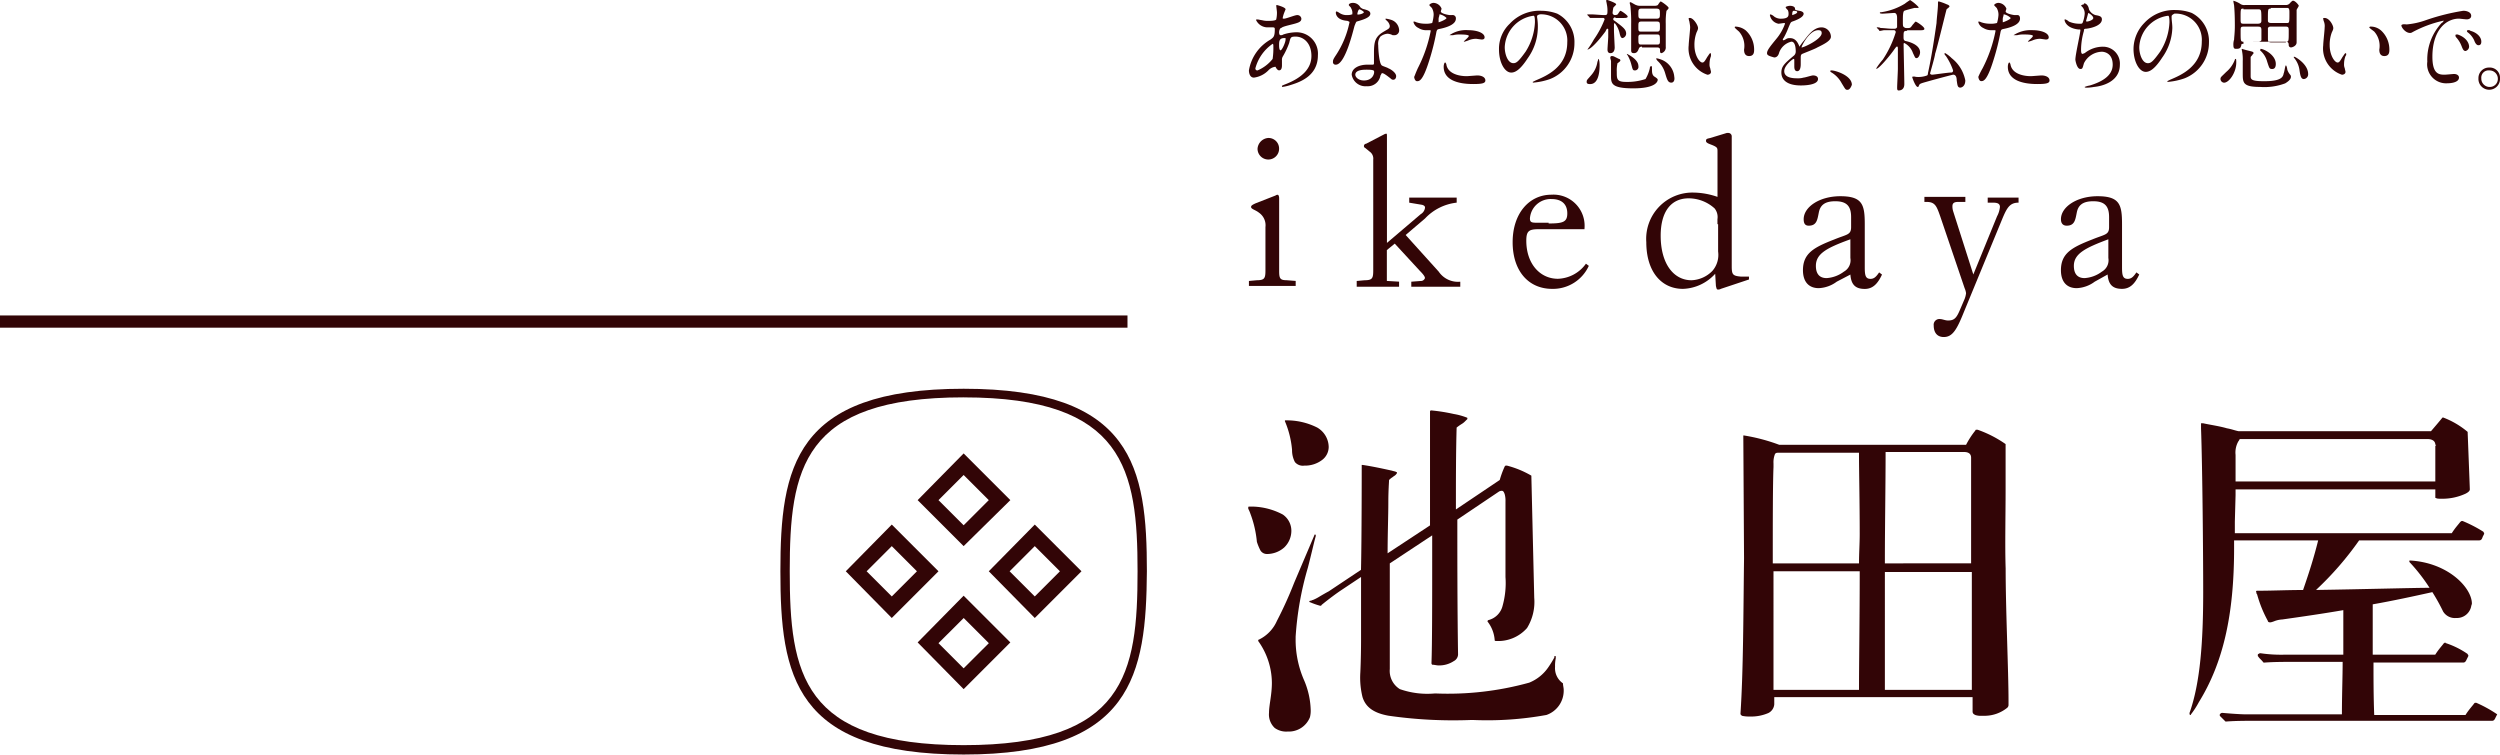<svg xmlns="http://www.w3.org/2000/svg" viewBox="0 0 210.686 63.588">
  <defs>
    <style>
      .cls-1 {
        fill: #320506;
      }
    </style>
  </defs>
  <g id="グループ化_1202" data-name="グループ化 1202" transform="translate(0 -5816.705)">
    <g id="グループ化_169" data-name="グループ化 169" transform="translate(0 5816.605)">
      <g id="グループ化_171" data-name="グループ化 171" transform="translate(0 11.303)">
        <g id="グループ化_169-2" data-name="グループ化 169" transform="translate(105.252)">
          <path id="パス_490" data-name="パス 490" class="cls-1" d="M173.8,31.351l.666-.061c.666,0,.727-.182.727-.848V26.809a1.286,1.286,0,0,0-.545-1.211c-.3-.242-.666-.3-.666-.484,0-.121.121-.182.363-.3l1.7-.666a.3.3,0,0,1,.182-.061c.061,0,.121.121.121.3V30.5c0,.606.061.787.606.787l.787.061v.424H173.8ZM175.435,19.3a.892.892,0,0,1,.908.908.908.908,0,1,1-1.817,0A.976.976,0,0,1,175.435,19.3Z" transform="translate(-173.8 -18.876)"/>
          <path id="パス_491" data-name="パス 491" class="cls-1" d="M188.8,31.115l.666-.061c.666,0,.727-.182.727-.848V20.88a.71.71,0,0,0-.3-.666l-.363-.3c-.121-.061-.121-.121-.121-.182a.193.193,0,0,1,.182-.182l1.514-.787a.469.469,0,0,1,.182-.061c.061,0,.061.061.061.242v8.963l2.846-2.422a.732.732,0,0,0,.363-.545c0-.121-.061-.182-.242-.242l-1.09-.182V24.09h4v.424a4.307,4.307,0,0,0-2.665,1.332l-1.635,1.393,2.786,3.089a1.958,1.958,0,0,0,1.817.848V31.6H193.4v-.424l.787-.061a.356.356,0,0,0,.363-.242c0-.121-.121-.3-.424-.606l-2.12-2.3-.666.545v2.6l1.03.061V31.6H188.8v-.484Z" transform="translate(-179.716 -18.639)"/>
          <path id="パス_492" data-name="パス 492" class="cls-1" d="M213.831,35.133c-2,0-3.331-1.514-3.331-3.936s1.393-4,3.27-4a2.624,2.624,0,0,1,2.786,2.846v.061h-3.815c-.848,0-1.09.121-1.09.969,0,1.938,1.151,3.21,2.665,3.21a3.025,3.025,0,0,0,2.362-1.272l.242.182A3.323,3.323,0,0,1,213.831,35.133Zm-.3-5.511c1.211,0,1.575-.121,1.575-.848,0-.787-.484-1.211-1.332-1.211a1.753,1.753,0,0,0-1.817,1.635c0,.363.182.363.727.363h.848Z" transform="translate(-188.275 -21.992)"/>
          <path id="パス_493" data-name="パス 493" class="cls-1" d="M232.189,31.741c-1.817,0-3.089-1.453-3.089-3.936a3.9,3.9,0,0,1,4-4.179,6.366,6.366,0,0,1,2,.363V20.175c0-.3,0-.363-.424-.545-.3-.121-.545-.182-.545-.363s.121-.182.363-.242l1.393-.424H236a.286.286,0,0,1,.3.3V29.8c0,.727.061.848.787.908h.666v.242l-2.362.787a.458.458,0,0,1-.242.061c-.121,0-.121-.061-.182-.3l-.061-1.03A3.819,3.819,0,0,1,232.189,31.741Zm2.907-5.45v-.424a1.158,1.158,0,0,0-.242-.908,3.276,3.276,0,0,0-2.18-.848c-1.514,0-2.362,1.151-2.362,3.149,0,2.362,1.09,3.755,2.6,3.755a2.6,2.6,0,0,0,1.756-.787,2.051,2.051,0,0,0,.484-1.635v-2.3Z" transform="translate(-195.611 -18.6)"/>
          <path id="パス_494" data-name="パス 494" class="cls-1" d="M253.746,34.607a2.728,2.728,0,0,1-1.514.545c-.848,0-1.332-.545-1.332-1.514,0-1.453.969-1.938,2.665-2.6,1.03-.424,1.393-.363,1.393-1.03v-.848c0-.908-.363-1.332-1.332-1.332-.848,0-1.272.3-1.393.969-.121.606-.182,1.09-.848,1.09-.3,0-.424-.182-.424-.545,0-1.03,1.332-1.938,3.089-1.938,1.877,0,2.059.727,2.059,2.362V33.4c0,.666.061.969.484.969.3,0,.484-.182.727-.545l.242.182c-.363.787-.787,1.211-1.453,1.211-.787,0-1.151-.363-1.211-1.211Zm-1.756-1.332c0,.666.3,1.03.908,1.03a2.719,2.719,0,0,0,1.453-.545,1.1,1.1,0,0,0,.545-1.151V31.034C252.9,31.76,251.99,32.245,251.99,33.274Z" transform="translate(-204.209 -22.071)"/>
          <path id="パス_495" data-name="パス 495" class="cls-1" d="M269.132,29.135c-.3-.848-.424-1.211-1.151-1.211H267.8V27.5h3.452v.424h-.606c-.363,0-.484.121-.484.363a1.364,1.364,0,0,0,.061.424l1.7,5.329,2-4.905a2.082,2.082,0,0,0,.242-.787c0-.3-.242-.363-.606-.363h-.424v-.424h2.6v.424c-.727,0-.969.424-1.332,1.272l-3.27,7.933c-.606,1.514-.969,2.12-1.7,2.12-.545,0-.848-.363-.848-.969a.482.482,0,0,1,.545-.545c.182,0,.424.121.666.121.545,0,.727-.242,1.03-.969l.363-.848a1.871,1.871,0,0,0,.121-.484,1.54,1.54,0,0,0-.121-.424Z" transform="translate(-210.874 -22.11)"/>
          <path id="パス_496" data-name="パス 496" class="cls-1" d="M289.646,34.607a2.728,2.728,0,0,1-1.514.545c-.848,0-1.332-.545-1.332-1.514,0-1.453.969-1.938,2.665-2.6,1.03-.424,1.393-.363,1.393-1.03v-.848c0-.908-.363-1.332-1.332-1.332-.848,0-1.272.3-1.393.969-.121.606-.182,1.09-.848,1.09-.3,0-.484-.182-.484-.545,0-1.03,1.332-1.938,3.089-1.938,1.877,0,2.059.727,2.059,2.362V33.4c0,.666.061.969.484.969.3,0,.484-.182.727-.545L293.4,34c-.363.787-.787,1.211-1.453,1.211-.787,0-1.151-.363-1.211-1.211Zm-1.756-1.332c0,.666.3,1.03.908,1.03a2.719,2.719,0,0,0,1.453-.545,1.1,1.1,0,0,0,.545-1.151V31.034C288.859,31.76,287.89,32.245,287.89,33.274Z" transform="translate(-218.368 -22.071)"/>
        </g>
        <g id="グループ化_170" data-name="グループ化 170" transform="translate(65.767 21.559)">
          <path id="パス_497" data-name="パス 497" class="cls-1" d="M121.576,80.973,117.7,77.036l3.876-3.936,3.936,3.936Zm-2.12-3.936,2.12,2.12,2.12-2.12-2.12-2.12Z" transform="translate(-112.189 -61.654)"/>
          <path id="パス_498" data-name="パス 498" class="cls-1" d="M131.576,71.012,127.7,67.136l3.876-3.936,3.936,3.936Zm-2.12-3.876,2.12,2.12,2.12-2.12-2.12-2.12Z" transform="translate(-116.133 -57.75)"/>
          <path id="パス_499" data-name="パス 499" class="cls-1" d="M141.476,80.973,137.6,77.036l3.876-3.936,3.936,3.936Zm-2.12-3.936,2.12,2.12,2.12-2.12-2.12-2.12Z" transform="translate(-120.038 -61.654)"/>
          <path id="パス_500" data-name="パス 500" class="cls-1" d="M131.576,90.873,127.7,86.936,131.576,83l3.936,3.936ZM129.456,87l2.12,2.12L133.7,87l-2.12-2.12Z" transform="translate(-116.133 -65.559)"/>
          <path id="パス_501" data-name="パス 501" class="cls-1" d="M124.043,85.025c-14.292,0-15.443-6.662-15.443-15.443,0-8.721,1.151-15.382,15.443-15.382s15.443,6.662,15.443,15.382C139.425,78.3,138.274,85.025,124.043,85.025Zm0-30.1c-13.626,0-14.655,6.056-14.655,14.655s1.03,14.655,14.655,14.655S138.7,78.181,138.7,69.582C138.7,61.043,137.608,54.927,124.043,54.927Z" transform="translate(-108.6 -54.2)"/>
        </g>
        <rect id="長方形_123" data-name="長方形 123" class="cls-1" width="95.018" height="1.03" transform="translate(0 15.382)"/>
      </g>
      <g id="グループ化_172" data-name="グループ化 172" transform="translate(105.252 0.1)">
        <path id="パス_502" data-name="パス 502" class="cls-1" d="M175.435,6.311a2.08,2.08,0,0,1-1.211.606c-.363,0-.424-.424-.424-.606a3.687,3.687,0,0,1,1.817-2.6c.242-.182.363-.242.363-.848,0-.121,0-.182-.182-.182h-.363a1.075,1.075,0,0,1-1.029-.606c0-.061,0-.061.121-.061.061,0,.3.061.363.061a1.868,1.868,0,0,0,.545.061c.121,0,.606,0,.666-.121a2.508,2.508,0,0,0,.061-.606c0-.061-.061-.545-.061-.545A.059.059,0,0,1,176.162.8s.727.182.727.363l-.121.3a2.467,2.467,0,0,0-.121.424c0,.061,0,.061.121.061.182,0,.908-.3,1.09-.3a.339.339,0,0,1,.363.3c0,.3-.3.363-1.029.545-.484.121-.606.182-.666.242-.121,0-.182.242-.182.363,0,.182.061.242.121.242a.364.364,0,0,0,.242-.061,3.69,3.69,0,0,1,1.029-.182,1.8,1.8,0,0,1,1.877,1.938c0,1.817-1.635,2.3-2.422,2.543a3.86,3.86,0,0,1-.545.121c-.061,0-.061,0-.061-.061s.061-.061.182-.121c1.635-.606,2.3-1.453,2.3-2.422,0-1.09-.666-1.635-1.332-1.635-.424,0-.424.061-.545.545a6.459,6.459,0,0,1-.545,1.151.546.546,0,0,0-.061.3v.424c0,.242-.061.424-.242.424-.121,0-.182-.121-.242-.182l-.061-.121A.968.968,0,0,0,175.435,6.311Zm.363-.969a6.227,6.227,0,0,0,.061-1.09c0-.061,0-.182-.061-.182a3.631,3.631,0,0,0-1.453,2.059.161.161,0,0,0,.182.182A3.251,3.251,0,0,0,175.8,5.342Zm.969-1.756c-.424,0-.424.3-.424.606,0,.061,0,.424.121.424s.424-.666.424-.908V3.586Z" transform="translate(-173.8 -0.376)"/>
        <path id="パス_503" data-name="パス 503" class="cls-1" d="M187.135,1.287a.861.861,0,0,0-.121-.363c0-.061-.182-.182-.182-.242,0-.121.182-.182.363-.182a.711.711,0,0,1,.606.363.634.634,0,0,0,.363.182c.182.061.484.121.484.363,0,.3-.484.484-1.151.666-.061.061-.061.061-.182.363-.121.424-.787,3.27-1.575,3.27a.214.214,0,0,1-.242-.242c0-.121,0-.182.242-.545a7.822,7.822,0,0,0,1.151-2.786c0-.061-.061-.061-.182-.121-.969-.061-.969-.666-.969-.666,0-.061,0-.121.061-.121,0,0,.061,0,.242.121a1.078,1.078,0,0,0,.666.182s.3,0,.363-.061C187.135,1.53,187.135,1.408,187.135,1.287ZM189.5,6.616a1.079,1.079,0,0,1-1.151.908,1.176,1.176,0,0,1-1.272-.969c0-.545.606-.848,1.332-.848h.424c.061,0,.121,0,.121-.121V4.8c0-.969.061-1.393.727-1.817.484-.3.606-.3.606-.545a.718.718,0,0,0-.242-.424l-.121-.121c0-.061,0-.061.061-.061a2.724,2.724,0,0,1,.484.121.966.966,0,0,1,.606.848.4.4,0,0,1-.363.424h-.182A1.046,1.046,0,0,0,190.1,3.1a1.076,1.076,0,0,0-.606.242,1.015,1.015,0,0,0-.182.727c0,.242.061,1.514.3,1.7.061.061.484.182.545.242.182.061.666.363.666.666,0,.121-.061.3-.242.3-.061,0-.121,0-.242-.121-.242-.182-.606-.484-.727-.424C189.557,6.5,189.557,6.556,189.5,6.616Zm-1.211-.484c-.182,0-.908,0-.908.424,0,.182.242.484.727.484.787,0,.908-.666.848-.787C188.952,6.132,188.528,6.132,188.286,6.132ZM188.1,1.287c0-.061-.3-.242-.363-.242-.121,0-.182.363-.182.363v.061C187.62,1.53,188.1,1.408,188.1,1.287Z" transform="translate(-178.415 -0.258)"/>
        <path id="パス_504" data-name="パス 504" class="cls-1" d="M197.063,6.011a11.631,11.631,0,0,0,1.09-3.149c0-.061,0-.061-.3-.061a1.176,1.176,0,0,1-.727-.182.768.768,0,0,1-.424-.484c0-.061,0-.061.061-.061a.61.61,0,0,1,.182.061,2.259,2.259,0,0,0,.727.121,1.867,1.867,0,0,0,.606-.061,3.124,3.124,0,0,0,.121-.666,1.106,1.106,0,0,0-.121-.545c0-.061-.242-.242-.242-.3S198.214.5,198.4.5a.759.759,0,0,1,.666.484c0,.061-.061.182-.061.242,0,.182.666.3.727.3h.242a.272.272,0,0,1,.3.3c0,.484-.727.727-1.272.848-.3.061-.3.061-.363.242a19.723,19.723,0,0,1-.606,2.422C197.487,7.1,197.185,7.1,197,7.1s-.242-.3-.242-.363C196.821,6.616,196.821,6.556,197.063,6.011Zm1.756-3.876c.061,0,.666-.242.666-.363a1.171,1.171,0,0,0-.545-.3c-.061,0-.061,0-.061.121a.768.768,0,0,0-.061.363Zm.666,3.634c.182.727,1.09.908,1.7.908.121,0,.787-.061.908-.061.3,0,.666.121.666.424,0,.242-.3.3-1.03.3-1.332,0-2.483-.363-2.483-1.453,0-.182.061-.363.121-.363S199.486,5.708,199.486,5.769ZM201.3,2.8c.787,0,1.393.242,1.393.606,0,.182-.182.182-.242.182s-.424-.061-.484-.061a1.621,1.621,0,0,0-.606.121A2.381,2.381,0,0,1,201,3.77h-.061c0-.061.424-.363.424-.484s-.606-.121-.727-.121a2.06,2.06,0,0,0-.606.061h-.3A2.427,2.427,0,0,1,201.3,2.8Z" transform="translate(-182.832 -0.258)"/>
        <path id="パス_505" data-name="パス 505" class="cls-1" d="M211.81,2.084v.061a4.6,4.6,0,0,1,.061.969,4.517,4.517,0,0,1-.848,2.483c-.666,1.03-1.09,1.211-1.393,1.211-.545,0-1.03-.848-1.03-1.938a2.9,2.9,0,0,1,.908-2.18,3.414,3.414,0,0,1,2.665-1.09,3.933,3.933,0,0,1,1.332.242,2.671,2.671,0,0,1,1.453,2.483A3.232,3.232,0,0,1,212.9,7.353a5.575,5.575,0,0,1-1.393.3c-.061,0-.061,0-.061-.061l.242-.121c.848-.363,2.665-1.09,2.665-3.21a2.208,2.208,0,0,0-2.3-2.362C211.81,1.963,211.81,2.024,211.81,2.084Zm-2.725,2.6c0,.545.242,1.332.727,1.332.242,0,.424-.121,1.03-.969a5.012,5.012,0,0,0,.787-2.483c0-.484-.061-.545-.121-.545A2.788,2.788,0,0,0,209.084,4.689Z" transform="translate(-187.525 -0.692)"/>
        <path id="パス_506" data-name="パス 506" class="cls-1" d="M221.1,7.185c-.121,0-.3,0-.3-.182s.061-.182.363-.545a2.172,2.172,0,0,0,.545-1.151.6.6,0,0,0,.061-.242c.121,0,.121.484.121.545C221.89,5.853,221.89,7.185,221.1,7.185Zm2.12-5.632a.224.224,0,0,0-.182.121c0,.061,0,.121.121.182.727.545.969.727.969,1.09a.393.393,0,0,1-.3.363c-.121,0-.182-.121-.242-.363a2.08,2.08,0,0,0-.424-.908.211.211,0,0,0-.061.121v.484c0,.242.061,1.332.061,1.453,0,.061,0,.484-.363.484-.242,0-.242-.242-.242-.3,0-.182.061-.908.061-1.09V2.583a.059.059,0,0,0-.061-.061c-.061,0-.061,0-.182.242-1.09,1.453-1.453,1.514-1.514,1.514h0a7.034,7.034,0,0,0,.545-.848,7.919,7.919,0,0,0,.908-1.7.13.13,0,0,0-.121-.121H221.1a.059.059,0,0,1-.061-.061l-.182-.182V1.311h.3c.3,0,.848.061,1.151.061.121,0,.242,0,.242-.242A2.485,2.485,0,0,0,222.5.463a2.622,2.622,0,0,0-.061-.3c0-.061.061-.061.121-.061,0,0,.727.242.727.363,0,.061-.242.242-.242.3a3.415,3.415,0,0,0-.061.424.193.193,0,0,0,.182.182s.182,0,.242-.061.182-.3.242-.3.606.363.606.484-.182.121-.424.121h-.606Zm.3,3.512a.13.13,0,0,1,.121.121c0,.061-.061.121-.242.242a2.715,2.715,0,0,0-.061.727c0,.606,0,.848.787.848a4.864,4.864,0,0,0,1.635-.242,3.157,3.157,0,0,0,.363-.908c0-.121.061-.182.121-.182s.061.061.061.3c0,.182,0,.484.242.606.182.121.242.182.242.242,0,.121-.121.727-2.059.727-1.877,0-1.877-.424-1.877-1.09V5.248a1.373,1.373,0,0,0-.061-.242c0-.061,0-.182.121-.182a.458.458,0,0,1,.242.061Zm1.332.969c-.182,0-.182-.121-.3-.545a3.108,3.108,0,0,0-.3-.727c-.061-.061-.061-.061-.061-.121h0s.969.424.969,1.03A.3.3,0,0,1,224.857,6.035Zm.606-2a.242.242,0,0,0-.242.121c-.061.121-.121.424-.424.424-.182,0-.242-.061-.242-.242V2.159a12.661,12.661,0,0,0-.061-1.514c0-.061-.061-.242-.061-.3a.059.059,0,0,1,.061-.061c.061,0,.424.242.484.242a.658.658,0,0,0,.3.061h1.272A.458.458,0,0,0,226.8.524s.182-.3.242-.3.666.424.666.545c0,.061-.121.182-.182.242a6.229,6.229,0,0,0-.061,1.09V4.036a.5.5,0,0,1-.363.545c-.121,0-.121-.121-.121-.3s-.182-.182-.242-.182h-1.272ZM225.4.827c-.242,0-.242.121-.242.424s0,.424.242.424h1.272c.3,0,.3-.121.3-.424s0-.424-.3-.424Zm0,1.09c-.242,0-.242.121-.242.424,0,.363,0,.424.242.424h1.332c.242,0,.242-.121.242-.424s0-.424-.242-.424Zm0,1.09c-.121,0-.242,0-.242.242,0,.545,0,.606.242.606h1.332c.121,0,.242,0,.242-.242,0-.545,0-.606-.242-.606Zm2.543,4.057c-.3,0-.363-.242-.545-.848a2.23,2.23,0,0,0-.606-.969s-.121-.121-.121-.182V5.005a2.468,2.468,0,0,1,.424.121,1.7,1.7,0,0,1,1.09,1.453C228.249,6.943,228.067,7.064,227.946,7.064Z" transform="translate(-192.337 -0.1)"/>
        <path id="パス_507" data-name="パス 507" class="cls-1" d="M235.787,3.445c0,.061,0,.121-.121.363a2.934,2.934,0,0,0-.182,1.09c0,.848.424,1.453.666,1.453.121,0,.182-.061.424-.484.061-.061.182-.3.242-.3a.059.059,0,0,1,.061.061v.182a1.865,1.865,0,0,0-.121.666.768.768,0,0,0,.061.363c0,.061.061.242.061.3,0,.182-.182.242-.3.242A2.333,2.333,0,0,1,235,4.9c0-.242.121-1.272.121-1.514,0-.182-.061-.424-.061-.484A.81.81,0,0,1,235,2.6h.061C235.363,2.537,235.787,3.2,235.787,3.445Zm4,.182a2.183,2.183,0,0,1,.727,1.635c0,.182,0,.545-.424.545s-.424-.424-.424-.545a1.824,1.824,0,0,0-.424-1.514c-.061-.061-.363-.3-.363-.363a.059.059,0,0,1,.061-.061A1.471,1.471,0,0,1,239.784,3.627Z" transform="translate(-197.938 -1.083)"/>
        <path id="パス_508" data-name="パス 508" class="cls-1" d="M245.9,4.9c0-.242.242-.545.787-1.211a4.139,4.139,0,0,0,.727-1.272.059.059,0,0,0-.061-.061c-.061,0-.424.061-.484.061a.9.9,0,0,1-.727-.727.059.059,0,0,1,.061-.061.807.807,0,0,1,.3.182.943.943,0,0,0,.545.182c.666,0,.666-.242.666-.424a.658.658,0,0,0-.061-.3c-.061-.061-.182-.182-.182-.242s.242-.121.363-.121c.182,0,.424.061.424.242,0,.121.061.121.363.182.061,0,.363.061.363.242,0,.3-.606.545-.969.666-.121.061-.121.061-.3.484a6.505,6.505,0,0,1-.424.908.188.188,0,0,0-.061.121.059.059,0,0,0,.061.061.863.863,0,0,0,.242-.121.546.546,0,0,1,.3-.061c.121,0,.484,0,.727.545a.469.469,0,0,1,.061.182s.3-.424.363-.484c.3-.363.787-1.151,1.514-1.151a.8.8,0,0,1,.787.787c0,.363-.666.666-1.151.908-.182.121-1.151.484-1.272.545s-.121.182-.121.363v.484c0,.121,0,.606-.3.606-.242,0-.242-.3-.242-.424V5.5c0-.061,0-.121-.061-.121s-.787.545-.787,1.03c0,.606.848.606,1.09.606a1.677,1.677,0,0,0,.545-.061c.121,0,.666-.182.787-.182.182,0,.424.061.424.3,0,.545-1.272.545-1.453.545-1.09,0-1.635-.424-1.635-1.09,0-.545.3-.787,1.09-1.453a.463.463,0,0,0,.121-.3c0-.363-.061-.848-.363-.848a1.448,1.448,0,0,0-1.03.908c-.061.242-.182.424-.424.424C246.082,5.139,245.9,5.079,245.9,4.9Zm2.12-3.21s.424-.121.424-.242-.182-.121-.3-.121-.121.242-.121.3Zm.787,2.725h0c.061.061,1.7-.666,1.7-1.211,0-.242-.182-.242-.3-.242C249.473,2.959,248.807,4.291,248.807,4.412Z" transform="translate(-202.237 -0.416)"/>
        <path id="パス_509" data-name="パス 509" class="cls-1" d="M256.153,11.535c-.182,0-.182-.061-.484-.545a2.332,2.332,0,0,0-.848-.908s-.121-.061-.121-.121.061-.061.121-.061c.3,0,1.7.424,1.7,1.211C256.456,11.293,256.335,11.535,256.153,11.535Z" transform="translate(-205.708 -3.965)"/>
        <path id="パス_510" data-name="パス 510" class="cls-1" d="M263.7,2.7c-.3,0-.3.061-.3.545,0,.242.061.242.121.3.3.061,1.272.3,1.272.969,0,.182-.121.484-.3.484-.121,0-.121-.061-.3-.424a1.486,1.486,0,0,0-.727-.848c-.061,0-.061.061-.061.121,0,.242.061,2.967.061,3.331,0,.424-.242.545-.484.545-.121,0-.121-.121-.121-.242,0-.242.061-1.332.061-1.575v-1.7c0-.061,0-.182-.061-.182s-.061,0-.242.242c-.242.363-1.272,1.635-1.514,1.635V5.853a5.68,5.68,0,0,1,.545-.727,8.72,8.72,0,0,0,1.09-2.3.161.161,0,0,0-.182-.182h-.787c-.061,0-.3.061-.363.061s-.061,0-.061-.061l-.182-.182A.059.059,0,0,0,261.1,2.4h0c.061,0,.3,0,.363.061.3,0,.666.061.969.061h.182c.182,0,.182-.061.242-.121V1.614c0-.242-.061-.424-.242-.424-.061,0-.848.061-.969.061-.061,0-.242,0-.242-.061s.061-.061.121-.061a5.252,5.252,0,0,0,2-.727c.061-.061.424-.3.424-.3a3.513,3.513,0,0,1,.727.606c0,.061-.061.061-.121.061h-.242s-.727.182-.848.242-.121.484-.121.848c0,.424,0,.484.121.545.061.061.121.061.3.061.242,0,.242-.061.424-.3.121-.121.182-.242.242-.242s.727.424.727.606c0,.121-.182.121-.424.121H263.7Zm.424,3.876h0a.473.473,0,0,1,.3,0,2.1,2.1,0,0,0,.969-.121.223.223,0,0,0,.061-.182c.3-1.332.545-2.967.727-4.239,0-.242.121-1.211.121-1.575,0-.182,0-.242.061-.242a4.6,4.6,0,0,1,.666.242c.182.061.242.121.242.182s-.182.182-.242.242c-.061.182-.787,3.21-.969,3.755,0,.182-.424,1.635-.424,1.635,0,.061.061.121.182.121s1.332-.182,1.575-.182c.061,0,.182,0,.182-.182a5.052,5.052,0,0,0-.606-1.211c-.121-.121-.121-.182-.121-.182a.059.059,0,0,1,.061-.061,2.682,2.682,0,0,1,.545.424,3.149,3.149,0,0,1,1.151,1.877c0,.484-.3.606-.424.606-.242,0-.242-.242-.3-.606,0-.242-.061-.484-.3-.484-.061,0-2.544.666-2.665.727-.182.061-.182.121-.242.242a.059.059,0,0,1-.061.061C264.431,7.488,264.128,6.64,264.128,6.58Z" transform="translate(-208.232 -0.1)"/>
        <path id="パス_511" data-name="パス 511" class="cls-1" d="M275.663,6.011a11.631,11.631,0,0,0,1.09-3.149c0-.061,0-.061-.3-.061a1.269,1.269,0,0,1-.727-.182.768.768,0,0,1-.424-.484c0-.061,0-.061.061-.061a.61.61,0,0,1,.182.061,2.259,2.259,0,0,0,.727.121,1.867,1.867,0,0,0,.606-.061A3.126,3.126,0,0,0,277,1.53a1.106,1.106,0,0,0-.121-.545c0-.061-.242-.242-.242-.3S276.814.5,277,.5a.759.759,0,0,1,.666.484c0,.061-.061.182-.061.242,0,.182.666.3.727.3h.242c.061,0,.242,0,.242.3,0,.484-.727.727-1.272.848-.3.061-.3.061-.363.242a19.71,19.71,0,0,1-.606,2.422c-.545,1.756-.848,1.756-1.03,1.756s-.242-.3-.242-.363A6.494,6.494,0,0,1,275.663,6.011Zm1.7-3.876c.061,0,.666-.242.666-.363a1.171,1.171,0,0,0-.545-.3c-.061,0-.061,0-.061.121a.768.768,0,0,0-.061.363Zm.666,3.634c.182.727,1.09.908,1.7.908.121,0,.787-.061.908-.061.3,0,.666.121.666.424,0,.242-.3.3-1.03.3-1.332,0-2.483-.363-2.483-1.453,0-.182.061-.363.121-.363S278.025,5.708,278.025,5.769ZM279.842,2.8c.787,0,1.393.242,1.393.606,0,.182-.182.182-.242.182s-.424-.061-.484-.061a1.621,1.621,0,0,0-.606.121,2.381,2.381,0,0,1-.363.121h-.061c0-.061.424-.363.424-.484s-.606-.121-.727-.121a2.06,2.06,0,0,0-.606.061h-.3A2.612,2.612,0,0,1,279.842,2.8Z" transform="translate(-213.832 -0.258)"/>
        <path id="パス_512" data-name="パス 512" class="cls-1" d="M289.359,1.072a.882.882,0,0,0,.545.484c.363.061.545.121.545.363,0,.484-.787.727-1.332.787-.182,0-.182.061-.182.182a5.764,5.764,0,0,0-.242,1.575c0,.121,0,.363.121.363.061,0,.121-.061.182-.061a2.459,2.459,0,0,1,1.575-.545,1.42,1.42,0,0,1,1.393,1.514c0,1.453-1.514,1.817-2.18,1.877a3.6,3.6,0,0,1-.666.061s-.121,0-.121-.061a1.878,1.878,0,0,1,.424-.121c1.635-.484,1.938-1.211,1.938-1.756,0-1.03-.787-1.09-.908-1.09a1.736,1.736,0,0,0-1.514.969c-.121.424-.121.484-.3.484-.3,0-.424-.727-.424-.787,0-.424.424-2.241.424-2.483,0-.061,0-.061-.182-.061-1.03-.121-1.151-.727-1.151-.787s0-.061.061-.061a.807.807,0,0,1,.3.182,2.2,2.2,0,0,0,.969.182c.121,0,.121,0,.182-.061A2.516,2.516,0,0,0,289,1.435a.846.846,0,0,0-.182-.545l-.121-.121c0-.061.182-.121.242-.121C288.875.466,289.3.587,289.359,1.072Zm-.242.969a.059.059,0,0,0,.061.061c.121,0,.545-.121.545-.3s-.363-.424-.424-.424Z" transform="translate(-218.565 -0.284)"/>
        <path id="パス_513" data-name="パス 513" class="cls-1" d="M300.11,2.045v.061c0,.3.061.545.061.908a4.517,4.517,0,0,1-.848,2.483c-.666,1.03-1.09,1.211-1.393,1.211-.545,0-1.03-.848-1.03-1.938a3.157,3.157,0,0,1,.908-2.18,3.414,3.414,0,0,1,2.665-1.09,3.933,3.933,0,0,1,1.332.242,2.671,2.671,0,0,1,1.453,2.483A3.232,3.232,0,0,1,301.2,7.253a5.575,5.575,0,0,1-1.393.3.059.059,0,0,1-.061-.061l.242-.121c.848-.363,2.665-1.09,2.665-3.21a2.208,2.208,0,0,0-2.3-2.362C300.11,1.924,300.11,1.984,300.11,2.045Zm-2.725,2.6c0,.545.242,1.332.727,1.332.242,0,.424-.121,1.03-.969a5.012,5.012,0,0,0,.787-2.483c0-.484-.061-.545-.121-.545A2.788,2.788,0,0,0,297.384,4.649Z" transform="translate(-222.351 -0.652)"/>
        <path id="パス_514" data-name="パス 514" class="cls-1" d="M310.332,5.408c0,.848-.606,1.7-1.03,1.7a.324.324,0,0,1-.3-.3c0-.182.061-.182.484-.606a2.466,2.466,0,0,0,.727-1.03.059.059,0,0,1,.061-.061C310.332,5.045,310.332,5.287,310.332,5.408Zm.606-1.575c-.121,0-.182,0-.182.121-.061.182-.061.3-.424.3-.121,0-.242,0-.242-.3a1.333,1.333,0,0,1,.061-.484c0-.182.061-.545.061-1.151,0-.3,0-1.03-.061-1.7,0-.061-.061-.3-.061-.363V.2a2.151,2.151,0,0,1,.545.242.577.577,0,0,0,.424.121h3.452a.432.432,0,0,0,.363-.182c.121-.121.182-.182.242-.182.182,0,.484.363.484.424s-.182.3-.182.363V3.712c0,.3-.363.424-.484.424a.193.193,0,0,1-.182-.182c0-.121,0-.3-.242-.3h-3.573Zm0-2.967c-.242,0-.242,0-.242.787,0,.424,0,.484.242.484h1.211c.182,0,.3-.061.3-.242,0-.969,0-.969-.3-.969h-1.211Zm1.272,2.786a.315.315,0,0,0,.242-.121V2.683c0-.242-.061-.3-.3-.3h-1.211c-.242,0-.242.061-.242.424,0,.787,0,.848.242.848Zm-.969.727c.484.121.545.121.545.242,0,.061-.061.061-.121.182-.121.121-.121.121-.121.242V6.559c0,.3.121.424,1.151.424,1.453,0,1.575-.363,1.635-.666.061-.121.121-.666.182-.666s.121.3.121.363a1.3,1.3,0,0,0,.242.424.222.222,0,0,1,.061.182c0,.182-.182.363-.484.545a5.014,5.014,0,0,1-2.12.3c-1.453,0-1.453-.363-1.453-1.151V5.287a3.723,3.723,0,0,0-.061-.848c0-.061-.061-.121,0-.182C311,4.318,311.241,4.379,311.241,4.379Zm1.151-.121c.242,0,1.272.484,1.272,1.272,0,.3-.121.424-.3.424-.242,0-.242-.061-.424-.606a1.911,1.911,0,0,0-.606-.969c.061-.061,0-.121.061-.121Zm.848-3.391c-.242,0-.242,0-.242.969,0,.121,0,.242.3.242h1.272c.242,0,.242,0,.242-.848,0-.242,0-.424-.182-.424h-1.393Zm1.272,2.786c.242,0,.242,0,.242-.908,0-.242,0-.363-.242-.363h-1.272A.242.242,0,0,0,313,2.5V3.41c0,.121,0,.3.242.3h1.272Zm.727,1.272c.061,0,1.151.606,1.151,1.453a.4.4,0,0,1-.363.424c-.242,0-.3-.3-.363-.727a2.034,2.034,0,0,0-.484-1.09V4.924Z" transform="translate(-227.124 -0.139)"/>
        <path id="パス_515" data-name="パス 515" class="cls-1" d="M324.148,3.445c0,.061,0,.121-.121.363a2.934,2.934,0,0,0-.182,1.09c0,.848.424,1.453.666,1.453.121,0,.182-.061.424-.484.061-.061.182-.3.242-.3a.059.059,0,0,1,.061.061.223.223,0,0,1-.061.182,1.865,1.865,0,0,0-.121.666.768.768,0,0,0,.061.363c0,.061.061.242.061.3,0,.182-.182.242-.3.242A2.333,2.333,0,0,1,323.3,4.9c0-.242.121-1.272.121-1.514a1.041,1.041,0,0,0-.061-.484.81.81,0,0,1-.061-.3h.061C323.784,2.537,324.148,3.2,324.148,3.445Zm4,.182a2.183,2.183,0,0,1,.727,1.635c0,.182,0,.545-.424.545s-.424-.424-.424-.545a1.824,1.824,0,0,0-.424-1.514c-.061-.061-.424-.3-.424-.363l.061-.061A1.318,1.318,0,0,1,328.145,3.627Z" transform="translate(-232.764 -1.083)"/>
        <path id="パス_516" data-name="パス 516" class="cls-1" d="M334.62,2.751a6.479,6.479,0,0,0,1.635-.363A18.377,18.377,0,0,1,339.4,1.6c.3,0,.666.121.666.424,0,.242-.242.3-.363.3s-.606-.061-.666-.061c-1.09,0-2.241.969-2.241,3.21,0,1.453.545,1.514,1.029,1.514.121,0,.727-.061.787-.061.242,0,.424.121.424.3,0,.484-.908.484-.969.484a1.6,1.6,0,0,1-1.7-1.817,4.516,4.516,0,0,1,1.211-3.27c.061,0,.182-.182.182-.182h-.061a10.032,10.032,0,0,0-2.483.908c-.121.061-.182.121-.3.121-.424,0-.787-.545-.727-.666C334.317,2.69,334.559,2.751,334.62,2.751Zm5.269,1.877a.393.393,0,0,1-.3.363c-.182,0-.242-.182-.363-.484a2.287,2.287,0,0,0-.424-.666.222.222,0,0,1-.061-.182c0-.061.061-.061.182-.061C339.646,3.841,339.888,4.325,339.888,4.628Zm1.029-.424c0,.242-.121.3-.242.3-.182,0-.3-.242-.363-.424a1.765,1.765,0,0,0-.545-.666c-.061-.061-.061-.061-.061-.121s.121-.061.121-.061a.222.222,0,0,1,.182.061C340.494,3.417,340.918,3.78,340.918,4.2Z" transform="translate(-237.059 -0.692)"/>
        <path id="パス_517" data-name="パス 517" class="cls-1" d="M346.717,10.405a.91.91,0,1,1-1.817,0,.884.884,0,0,1,.908-.908A.858.858,0,0,1,346.717,10.405Zm-1.575,0a.7.7,0,0,0,.727.727.672.672,0,0,0,.666-.666.7.7,0,0,0-.727-.727A.606.606,0,0,0,345.142,10.405Z" transform="translate(-241.283 -3.804)"/>
      </g>
      <g id="グループ化_173" data-name="グループ化 173" transform="translate(105.192 34.679)">
        <path id="パス_518" data-name="パス 518" class="cls-1" d="M264.546,64.987V61.111a9.731,9.731,0,0,0-2.362-1.211h-.061c-.061,0-.121,0-.121.061a7,7,0,0,0-.787,1.211H245.47a15.479,15.479,0,0,0-2.967-.787h-.061v.061l.061,10.3c-.061,4.845-.061,9.447-.3,13.081,0,.061,0,.061.061.121l.061.061h0a2.716,2.716,0,0,0,.666.061h0a3.628,3.628,0,0,0,1.575-.3.9.9,0,0,0,.484-.727v-.606h16.714v1.211c0,.182.121.242.242.3a1.5,1.5,0,0,0,.545.061h.182a3.04,3.04,0,0,0,1.938-.666.315.315,0,0,0,.121-.242v-.363c0-2.483-.242-7.63-.242-11.143C264.486,69.711,264.546,67.107,264.546,64.987Zm-12.354,6.177h-7.267c0-3.452,0-6.662.061-8.115v-.3a1.871,1.871,0,0,1,.121-.787c.061-.121.182-.121.3-.121h6.783c0,1.575.061,4.057.061,6.843C252.253,69.468,252.192,70.316,252.192,71.164Zm-7.207,10.658V71.83h7.267c0,3.876-.061,7.752-.061,9.992h-7.207Zm9.387-10.658c0-3.27.061-6.48.061-9.387h6.6c.424,0,.606.182.606.484v8.9Zm0,10.658V71.891H261.7v9.932h-7.328Z" transform="translate(-200.717 -58.265)"/>
        <path id="パス_519" data-name="パス 519" class="cls-1" d="M174.73,74.294a.636.636,0,0,0,.545.3h.061a2.205,2.205,0,0,0,1.393-.545,1.945,1.945,0,0,0,.606-1.332h0a1.653,1.653,0,0,0-.727-1.453,5.691,5.691,0,0,0-2.543-.666h-.3a.059.059,0,0,0-.061.061v.121a2.95,2.95,0,0,1,.182.424,9.09,9.09,0,0,1,.545,2.362A4.393,4.393,0,0,0,174.73,74.294Zm.666.242Z" transform="translate(-173.7 -62.485)"/>
        <path id="パス_520" data-name="パス 520" class="cls-1" d="M178.8,58.661a7.908,7.908,0,0,1,.606,2.422,2.138,2.138,0,0,0,.242,1.03.865.865,0,0,0,.787.3h0a2.384,2.384,0,0,0,1.514-.484,1.374,1.374,0,0,0,.545-1.09,1.925,1.925,0,0,0-.969-1.635,5.7,5.7,0,0,0-2.6-.606h-.061c-.061,0-.061,0-.061.061Zm.727,2.422Z" transform="translate(-175.711 -57.752)"/>
        <path id="パス_521" data-name="パス 521" class="cls-1" d="M202.911,78.82a3.2,3.2,0,0,1,.061-.727h0v-.121a.061.061,0,1,0-.121,0v.061a8.971,8.971,0,0,1-.484.787,3.56,3.56,0,0,1-1.635,1.332,25.653,25.653,0,0,1-7.933.908,6.993,6.993,0,0,1-2.967-.363,1.809,1.809,0,0,1-.848-1.7V70.1l3.573-2.362v1.817c0,3.755,0,7.388-.061,8.963a.211.211,0,0,0,.061.121h0c.182,0,.363.061.545.061a2.239,2.239,0,0,0,1.272-.363.66.66,0,0,0,.363-.545c-.061-4.057-.061-7.873-.061-11.385l3.512-2.362a.458.458,0,0,1,.242-.061c.121,0,.182.121.242.3a2.061,2.061,0,0,1,.061.606V71.25a7.1,7.1,0,0,1-.242,2.422,1.643,1.643,0,0,1-1.211,1.211l-.061.061V75a2.852,2.852,0,0,1,.606,1.575h0a.059.059,0,0,0,.061.061,3.24,3.24,0,0,0,2.665-1.09,4.188,4.188,0,0,0,.606-2.543l-.242-10.235v-.061a8.1,8.1,0,0,0-2.059-.848h-.061c-.061,0-.061,0-.121.061h0a7.9,7.9,0,0,0-.424,1.151l-3.694,2.483c0-2.483,0-4.784.061-6.9a4.132,4.132,0,0,1,.424-.3,1.321,1.321,0,0,0,.3-.242l.121-.121s.061,0,.061-.121a.059.059,0,0,0-.061-.061,5.386,5.386,0,0,0-1.09-.3,15.229,15.229,0,0,0-1.877-.3c-.061,0-.121,0-.121.121v9.568L188.8,69.251c0-1.635.061-3.149.061-4.3,0-1.03.061-1.7.061-1.877a1.32,1.32,0,0,1,.3-.242c.061-.061.182-.121.242-.182l.061-.061a.059.059,0,0,1,.061-.061v-.061c0-.061,0-.061-.061-.061-.061-.061-.182-.061-.363-.121-.545-.121-1.635-.363-2.483-.484h-.061v.061c0,.363,0,6.177-.061,8.781l-2.725,1.817c-.121.061-.545.3-.848.484a3.569,3.569,0,0,1-.484.242c-.061,0-.121.061-.182.061h-.061l-.061.061a.059.059,0,0,0,.061.061h0a6.579,6.579,0,0,0,.848.3h.061a.059.059,0,0,0,.061-.061c.666-.545,1.332-1.03,1.7-1.272l1.635-1.09v5.269c0,1.575-.061,2.786-.061,2.786a6.827,6.827,0,0,0,.182,2.059c.242.787.848,1.332,2.18,1.575a38.155,38.155,0,0,0,6.964.363h.182a27.867,27.867,0,0,0,6.177-.424,2.166,2.166,0,0,0,1.453-2.12c0-.182-.061-.363-.061-.545A1.548,1.548,0,0,1,202.911,78.82Z" transform="translate(-177.052 -57.2)"/>
        <path id="パス_522" data-name="パス 522" class="cls-1" d="M178.249,83.221V83.1h0a26.611,26.611,0,0,1,1.03-5.814c.3-1.151.484-2,.666-2.665v-.061a.061.061,0,1,0-.121,0l-1.7,4a33.047,33.047,0,0,1-1.453,3.21,3.156,3.156,0,0,1-1.514,1.575h0a.059.059,0,0,0-.061.061v.061a6.117,6.117,0,0,1,1.151,3.512c0,1.03-.242,1.877-.242,2.543a1.553,1.553,0,0,0,.484,1.272,1.653,1.653,0,0,0,1.09.3h0a1.913,1.913,0,0,0,1.877-1.211,2.271,2.271,0,0,0,.061-.666,6.815,6.815,0,0,0-.545-2.422A8.484,8.484,0,0,1,178.249,83.221Z" transform="translate(-174.252 -64.023)"/>
        <path id="パス_523" data-name="パス 523" class="cls-1" d="M330.619,83.211a10.786,10.786,0,0,0-1.756-.969H328.8c-.061,0-.061,0-.121.061-.121.182-.424.484-.727.969h-7.691c-.061-1.575-.061-3.028-.061-4.421h7.57c.182,0,.242-.182.3-.3l.121-.242v-.061c0-.061-.061-.061-.061-.121a7.149,7.149,0,0,0-1.817-.908.059.059,0,0,1-.061-.061c-.061,0-.061.061-.121.061-.121.182-.424.484-.727.969h-5.269V73.945c1.7-.3,3.391-.666,5.026-1.029a16.364,16.364,0,0,1,.908,1.635,1.158,1.158,0,0,0,1.09.545,1.23,1.23,0,0,0,1.272-.969c0-.061.061-.182.061-.242,0-1.332-2-3.452-5.208-3.634h-.061v.121a14.989,14.989,0,0,1,1.7,2.18c-1.272,0-5.571.121-9.568.182a26.454,26.454,0,0,0,3.634-4.179h10.113c.182,0,.242-.121.3-.3l.121-.242V67.95c0-.061-.061-.061-.061-.121a11.335,11.335,0,0,0-1.756-.908h-.061c-.061,0-.061.061-.121.061-.121.182-.424.484-.727.969H308.515v-.182h0v-.787h0l.061-2.241v-.484h16.835v.666c0,.061,0,.061.061.061.061.061.242.061.424.061h0a4.647,4.647,0,0,0,2.059-.424q.363-.182.363-.363h0c0-.121-.182-4.784-.182-4.784v-.061a7.091,7.091,0,0,0-2.059-1.211h-.061c-.242.3-.606.727-.969,1.151h-16.23c-.3-.061-.606-.182-.969-.242-.606-.182-1.453-.3-2-.424h-.182v.424c.121,3.452.182,10.719.182,13.808,0,4.118-.242,7.63-1.151,10.174v.121l.061.061a.059.059,0,0,0,.061-.061,7.264,7.264,0,0,0,.666-1.03c2.059-3.331,2.967-7.388,2.967-12.96v-.666h7.085c-.363,1.453-.727,2.6-1.272,4.179-1.332,0-2.6.061-3.634.061h-.242c-.061,0-.121.061-.061.121a.222.222,0,0,0,.061.182,10.409,10.409,0,0,0,.908,2.241c0,.061.061.121.182.121h.061a2.382,2.382,0,0,0,.363-.121,2.152,2.152,0,0,1,.606-.121c1.7-.242,3.391-.484,5.148-.787v3.755h-5.026a11.791,11.791,0,0,1-1.938-.121h0a.222.222,0,0,0-.182.061c-.061,0-.061.061-.061.121h0c0,.061,0,.061.061.121.061.121.182.182.424.484H311c.787-.061,1.635-.061,2.422-.061H317.6c0,1.272-.061,2.725-.061,4.421h-8.115c-.424,0-1.272-.061-1.938-.121h0a.222.222,0,0,0-.182.061c-.061.061-.061.061-.061.121h0c0,.061,0,.061.061.121l.424.424h.061c.787-.061,1.635-.061,2.422-.061H330.2c.182,0,.242-.182.3-.3l.121-.242h0Q330.71,83.3,330.619,83.211Zm-5.148-22.649h-.061V63.59H308.576V61.349a1.894,1.894,0,0,1,.242-1.151c.061-.061.061-.121.121-.182h15.806c.424,0,.666.182.666.484h.061Z" transform="translate(-225.367 -57.594)"/>
      </g>
    </g>
  </g>
</svg>

